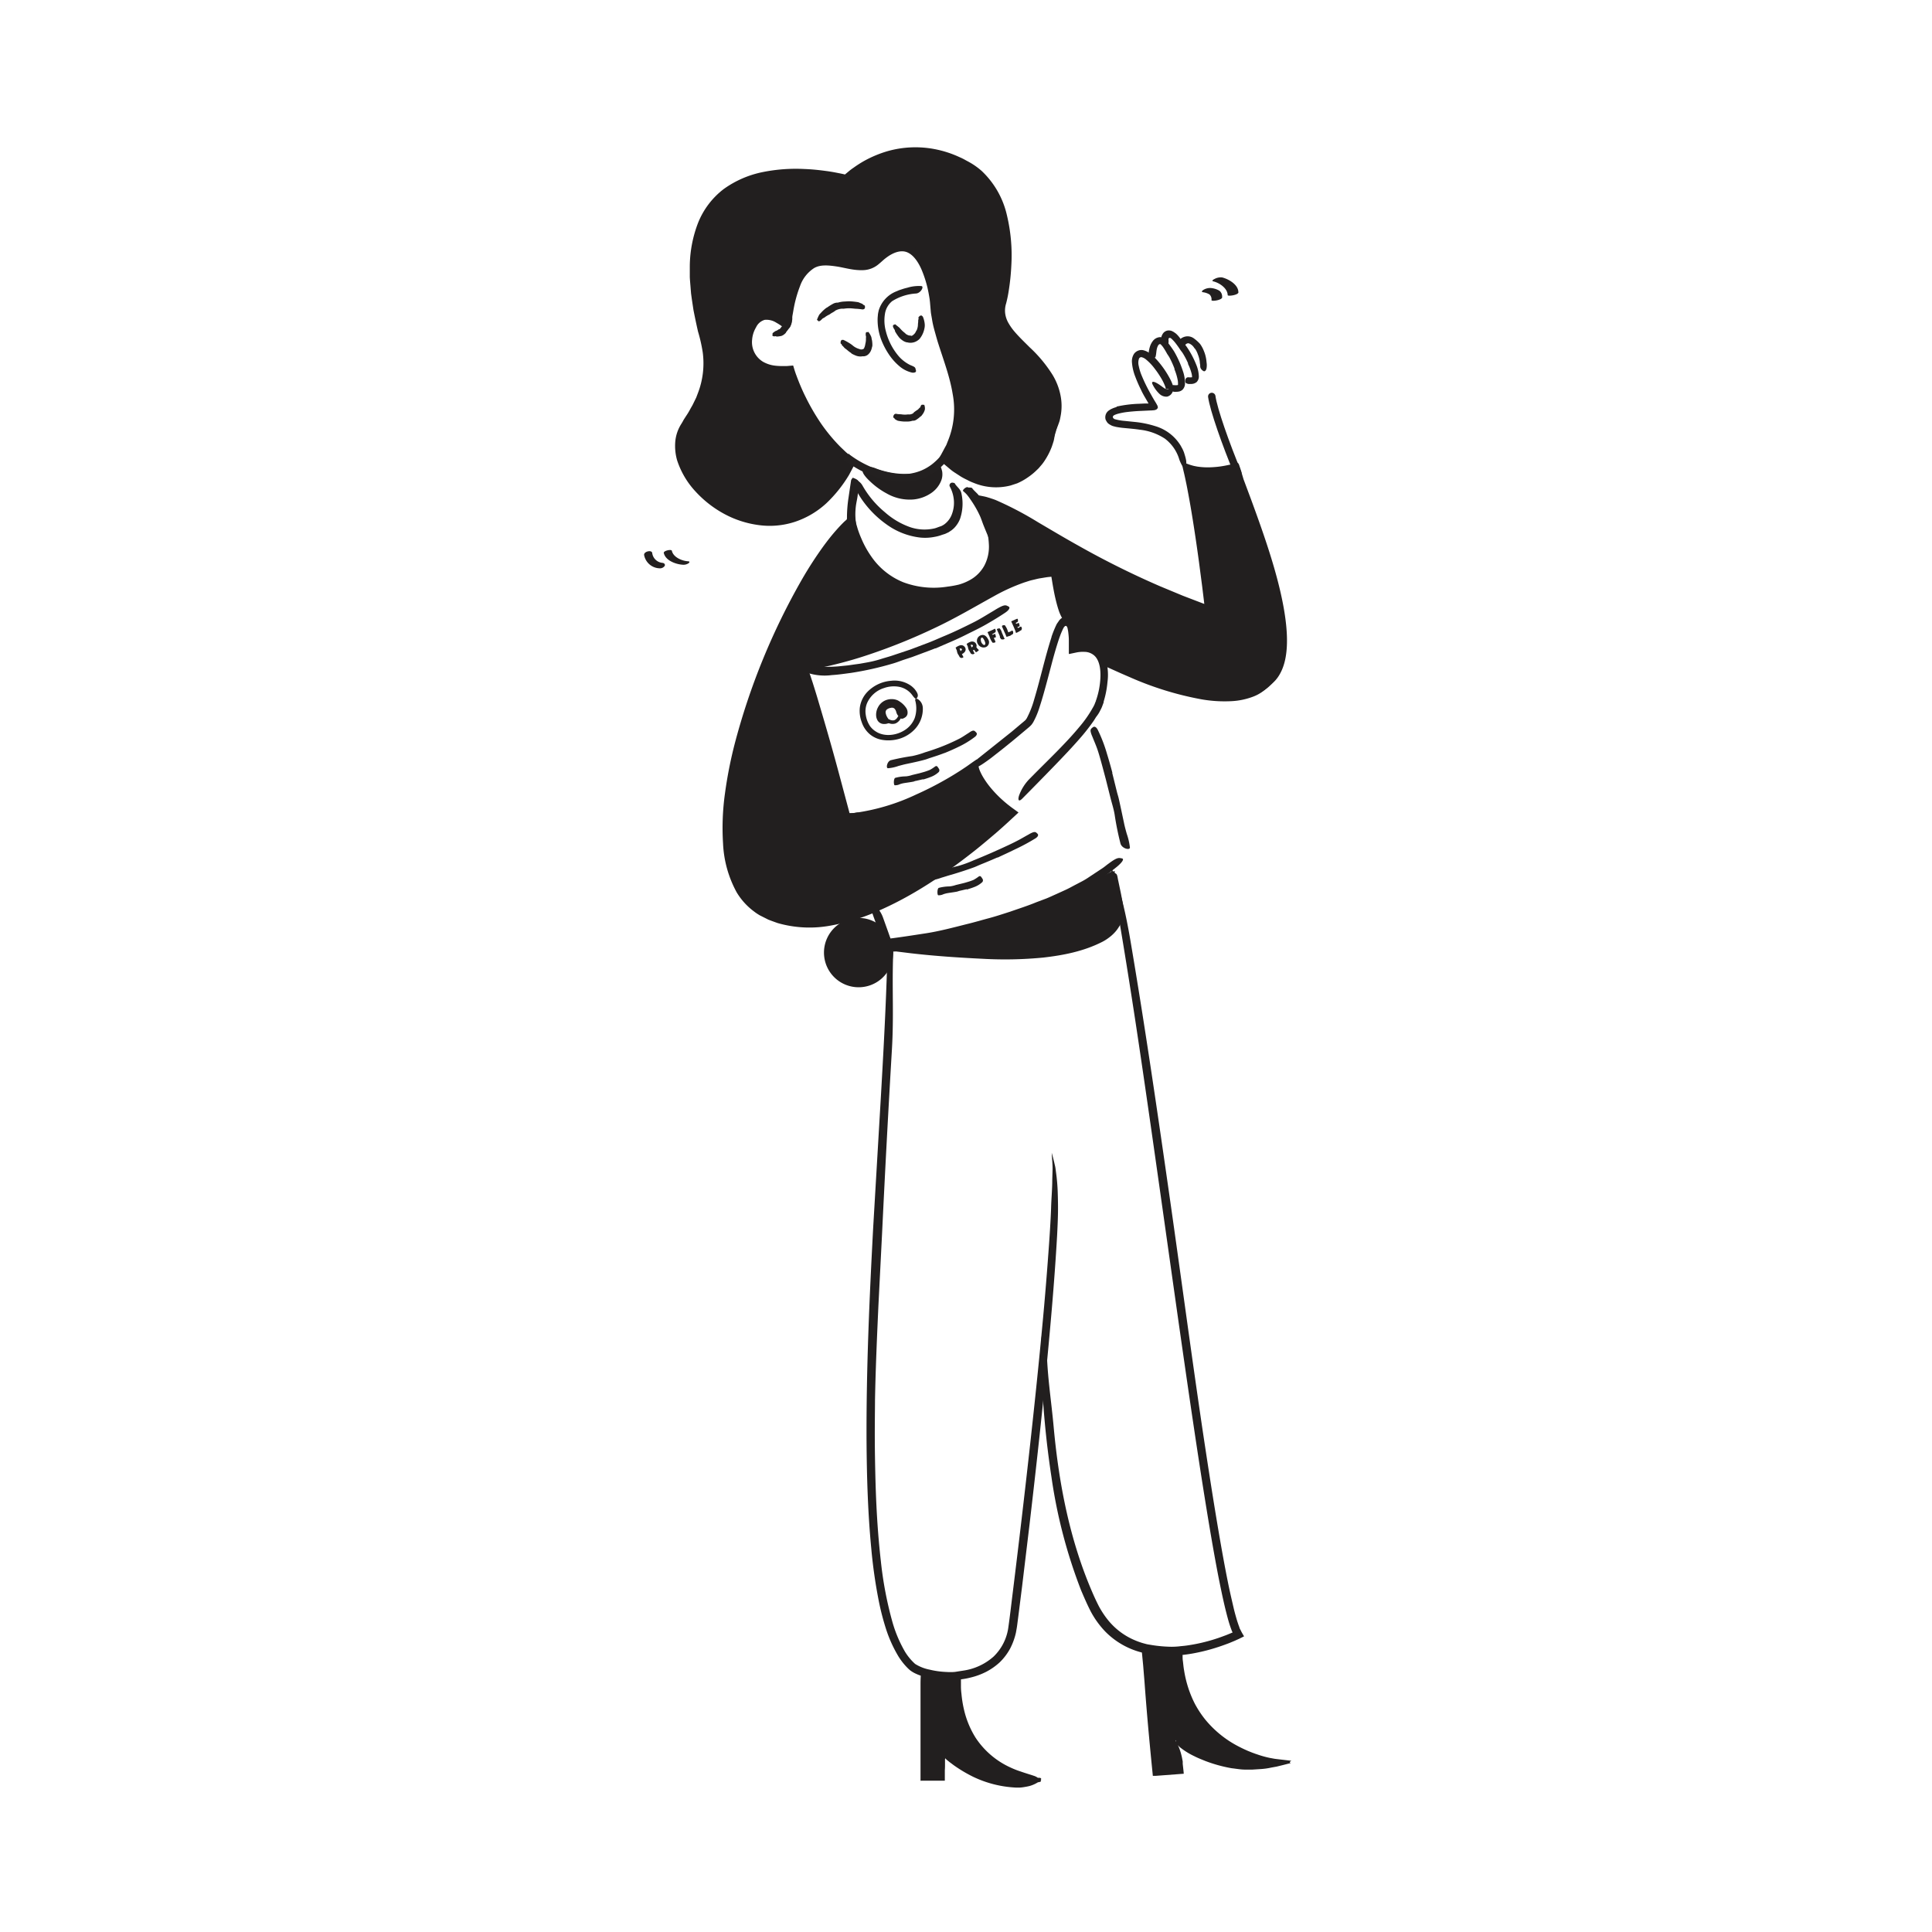 <svg xmlns="http://www.w3.org/2000/svg" id="Layer_1" width="520" height="520" data-name="Layer 1"><defs><style>.cls-1{fill:#221f1f}.cls-2{fill:#232020}</style></defs><g id="_32.Resume" data-name="32.Resume"><path d="M280.34 479.18c-15.86 3.35-27.14-8.72-27.14-8.72v7.82h-4.42s-.22-27.25 0-28.14a24.3 24.3 0 0 0 9.27.72c-.67 26.45 22.29 28.32 22.29 28.32z" class="cls-1"/><path d="m251.39 452.07-.72-.13-.49-.1-.15-.06a.56.56 0 0 0 0 .21v1.92l-.06 3.86-.07 7.72V477c0 .12-.06.32.13.27h2.31v-8.26c0-.26 0-.56.06-.62l1.51 1.55c.51.5 1 .92 1.47 1.38.23.22.5.44.71.61l.47.37c.3.26.63.48.94.72a30.67 30.67 0 0 0 9 4.56 30.22 30.22 0 0 0 12.72.93c1.33-.13 1.3.43.23 1.14a8.8 8.8 0 0 1-2.36 1.06c-.51.12-1.07.23-1.68.32a9.13 9.13 0 0 1-.93.1h-1a29.84 29.84 0 0 1-11.46-2.86 37.49 37.49 0 0 1-5.09-3c-.41-.28-.79-.59-1.19-.88-.2-.14-.39-.3-.58-.46l-.29-.23-.14-.12-.3-.35s0 .14-.08.24v1.22c0 .58 0 1.17-.05 1.76v2.83H248c-.09 0-.29.07-.24-.1v-25.66c0-.82 0-1.35.08-2.68a8.85 8.85 0 0 1 .19-1.71c.58.17 1.18.35 1.75.49l.82.19.55.1c.73.13 1.47.23 2.21.29a25 25 0 0 0 5.28-.13v3.75c0 .73.05 1.41.14 2.1a30.49 30.49 0 0 0 .66 4.14 24.64 24.64 0 0 0 3.15 7.66 22.27 22.27 0 0 0 9.53 8.07c.84.39 1.68.72 2.56 1 1.63.57 2.73.87 3.49 1.14a3.82 3.82 0 0 1 1.52.85 4.76 4.76 0 0 1 .45.45c.33.46-1.26.76-3.92.16a25.45 25.45 0 0 1-11.07-5.58 24.26 24.26 0 0 1-7.05-10.76 34.4 34.4 0 0 1-1.59-9.18v-1.5h-1.85a25.87 25.87 0 0 1-3.39-.3zm-78.02-302.66a4.37 4.37 0 0 0 4.11 3.55 1.54 1.54 0 0 0 1.42-.64c.22-.47-.19-.8-.64-.83a3.05 3.05 0 0 1-2.72-2.67c-.16-.91-2.34-.37-2.17.59zm5.29-.59c.44 2.07 3.28 3.08 5.15 3.18a2.43 2.43 0 0 0 1.53-.41c.29-.25.34-.49-.13-.52-1.62-.08-4-1.07-4.38-2.83-.11-.5-2.29 0-2.17.58zm154.65-70.15c0-2.06-2.61-3.56-4.37-4a3.49 3.49 0 0 0-2 .39c-.24.11-1 .52-.37.67 1.62.39 3.83 1.85 3.86 3.7 0 .38 2.91 0 2.9-.78zM328.93 80a2 2 0 0 0-.71-1.74 5.5 5.5 0 0 0-2.12-.72 3.43 3.43 0 0 0-2 .37c-.23.11-1 .6-.35.74a4.63 4.63 0 0 1 1.77.59 1.75 1.75 0 0 1 .55 1.54c0 .43 2.88 0 2.89-.78zm-44.82 36.43c-3.19 10.95-15.61 19.9-29.68 6.81 9.8-15.56-2.16-28.32-2.71-41.8-.08-2-3.3-23.65-15.93-11.5-6.6 6.36-20.71-11.69-23.91 17.34-.09.82-6.72-6.64-10 1.71-1.62 4.13.09 11.73 10.85 10.33 0 0 4.5 15.76 16.52 24.89-17.28 35.1-55.66 5-44.87-10.26 8.93-12.63 5.1-21.44 4.13-25.43-13.26-54.79 39.06-40.89 39.06-40.89 9.31-8.15 21.9-10 33.3-3.27 15.39 9.13 9.69 35.25 9.13 37-3.62 11.17 19.94 15.07 14.11 35.07z" class="cls-1"/><path d="M190.22 89.69a27.35 27.35 0 0 1 1.19 9.74 26.56 26.56 0 0 1-2.61 9.49l-.52 1.1-.6 1.07c-.39.71-.8 1.41-1.26 2.08l-.68 1-.33.5-.26.45c-.17.3-.36.59-.52.89l-.38 1a9.32 9.32 0 0 0-.42 4.11 14.21 14.21 0 0 0 .39 2.11 16.68 16.68 0 0 0 .76 2 25.13 25.13 0 0 0 12.76 12.07 23.43 23.43 0 0 0 8.68 2.06 19.47 19.47 0 0 0 8.68-1.64 25.14 25.14 0 0 0 9.87-8.46c.6-.94 1.24-1.85 1.8-2.81l.8-1.47.2-.37c0-.05.12-.13 0-.16l-.77-.63-.68-.57-.64-.61-1.27-1.22c-.41-.42-.8-.86-1.2-1.3a51.06 51.06 0 0 1-6.81-9.66c-1-1.72-1.81-3.49-2.61-5.29-.38-.91-.76-1.82-1.1-2.74l-.51-1.39-.14-.43-.06-.2-1.24.08a17.19 17.19 0 0 1-2.15-.1 10.79 10.79 0 0 1-4.22-1.3 7.73 7.73 0 0 1-3.13-3.3 8.8 8.8 0 0 1-.85-4.41 9.85 9.85 0 0 1 1.28-4.24 7.91 7.91 0 0 1 1.42-1.83 4.87 4.87 0 0 1 2.19-1.15 6.62 6.62 0 0 1 4.51.91 9.4 9.4 0 0 1 1 .62l.16.11s.15.09.14 0v-.37l.1-.74.2-1.2c.14-.87.31-1.73.51-2.59a27.41 27.41 0 0 1 1.59-5.08 12.55 12.55 0 0 1 3.1-4.56 8.07 8.07 0 0 1 5.28-2c3.73-.08 7.06 1.45 10.22 1.32a5.08 5.08 0 0 0 2.14-.58 5.33 5.33 0 0 0 .88-.64l1-.89a13.17 13.17 0 0 1 4.89-2.73 6.54 6.54 0 0 1 3-.11 6.05 6.05 0 0 1 2.68 1.37 12.89 12.89 0 0 1 3.32 4.63 30.89 30.89 0 0 1 1.75 5.23 32.14 32.14 0 0 1 .86 5.43c.57 7 3.86 13.52 5.52 20.54.31 1.12.47 2.28.68 3.43.11.58.12 1.17.19 1.75a14.85 14.85 0 0 1 .11 1.76 22 22 0 0 1-.17 3.54c-.08.58-.13 1.18-.24 1.76l-.44 1.72a23.36 23.36 0 0 1-1.18 3.35 10.64 10.64 0 0 1-.78 1.59l-.63 1.14-.08.15.12.12.3.24 1.28 1.07c.86.7 1.83 1.25 2.73 1.88a18.67 18.67 0 0 0 6.09 2.28l.8.15a7 7 0 0 0 .8 0h1.61l1.59-.2a14.33 14.33 0 0 0 1.56-.41A15.11 15.11 0 0 0 278 125a20.57 20.57 0 0 0 4-5.19c.3-.62.56-1.14.79-1.59s.35-.83.49-1.12c.27-.57.45-.81.54-.75s.09.45 0 1.12a10.85 10.85 0 0 1-.22 1.2c-.14.46-.31 1-.51 1.57a18.92 18.92 0 0 1-2.09 4 10 10 0 0 1-.83 1.07c-.31.35-.59.74-1 1.09a16.77 16.77 0 0 1-2.4 2 16.13 16.13 0 0 1-3 1.69l-1.77.58a15.79 15.79 0 0 1-10-.73 13.06 13.06 0 0 1-1.7-.78 18.45 18.45 0 0 1-1.65-.87l-1.54-1a12.27 12.27 0 0 1-1.48-1.09l-1.56-1.31-1.33-1.12s-.13-.09-.14-.14l.1-.19.21-.38.43-.77 1-1.87c.13-.24.28-.47.39-.72l.3-.77a22.34 22.34 0 0 0 1.38-12.9c-.71-4.42-2.33-8.75-3.77-13.24-.37-1.11-.68-2.27-1-3.41s-.62-2.32-.8-3.53c-.1-.6-.22-1.19-.3-1.8l-.16-1.84-.07-.84-.09-.79c-.08-.55-.18-1.11-.28-1.66a30.42 30.42 0 0 0-1.94-6.44c-.88-2-2.14-3.83-3.75-4.54s-3.52-.1-5.28 1.11c-.43.3-.86.63-1.28 1l-.62.55-.31.27-.41.34a6.7 6.7 0 0 1-4 1.5c-2.72.11-5-.67-7.24-1s-4.36-.51-6 .45a9.44 9.44 0 0 0-3.78 4.84 33.46 33.46 0 0 0-1.79 6.55c-.08.47-.16.94-.25 1.41-.09.73-.19 1.46-.29 2.21l-.56 1a.27.27 0 0 1-.23.18h-.25a1.56 1.56 0 0 1-.57-.09 5.49 5.49 0 0 1-1.39-.76c-.25-.17-.45-.29-.66-.42l-.4-.23a4.89 4.89 0 0 0-3.12-.76 3.66 3.66 0 0 0-2.32 2 7.63 7.63 0 0 0-1.07 3.36 6.15 6.15 0 0 0 2.94 5.92 8.51 8.51 0 0 0 3.45 1.07 14.78 14.78 0 0 0 1.89.08 3.87 3.87 0 0 0 .48 0h.6l1.69-.14c.18.57.34 1.15.53 1.71s.23.67.36 1c.23.65.49 1.29.74 1.93.53 1.28 1.08 2.55 1.7 3.78a58.68 58.68 0 0 0 4.16 7.17 46.47 46.47 0 0 0 5.26 6.34l1.49 1.42 1.8 1.5.68.56c.11.1.24.19.33.29l-.21.38-.8 1.47-1 1.89a35.88 35.88 0 0 1-6.08 7.61 23.35 23.35 0 0 1-8.43 5 21.75 21.75 0 0 1-9.77.9 26.85 26.85 0 0 1-9.29-3 29.53 29.53 0 0 1-7.71-6 22.58 22.58 0 0 1-5-8.46 14.05 14.05 0 0 1-.49-5 10.59 10.59 0 0 1 1.64-4.8l.33-.55.28-.52.64-1a19 19 0 0 0 1.2-2l.57-1 .49-1 .49-1 .41-1.08a22.33 22.33 0 0 0 1.34-11.09 41.64 41.64 0 0 0-1.27-5.6c-.44-1.93-.84-3.84-1.22-5.77l-.44-2.92L186 79l-.12-1.47c-.07-1-.18-2-.22-3v-3A33.1 33.1 0 0 1 187.88 60a21.45 21.45 0 0 1 6.91-9.12 27.16 27.16 0 0 1 10.47-4.56 45.24 45.24 0 0 1 11.3-.83c1.89.07 3.76.26 5.62.51.94.12 1.86.27 2.79.45l1.38.27.69.15.38.09 1-.83a14.33 14.33 0 0 1 1.33-1 31.44 31.44 0 0 1 2.79-1.79 31 31 0 0 1 6.09-2.58 27.52 27.52 0 0 1 13.06-.6 28.64 28.64 0 0 1 6.6 2.15 14 14 0 0 1 1.55.77c.51.28 1 .53 1.52.84a19.17 19.17 0 0 1 2.85 2.08A23.55 23.55 0 0 1 271 57.87a46.52 46.52 0 0 1 1.2 13.59 61.74 61.74 0 0 1-.7 6.79 32.48 32.48 0 0 1-.7 3.42 6.33 6.33 0 0 0-.22 2.92 7.13 7.13 0 0 0 .91 2.46 14.76 14.76 0 0 0 1.61 2.25c1.23 1.44 2.64 2.78 4.06 4.2a36.45 36.45 0 0 1 6.11 7.35 17 17 0 0 1 2.29 6.24 14.55 14.55 0 0 1 0 4.36c-.1.57-.19 1.08-.3 1.55s-.27.86-.41 1.25a14.24 14.24 0 0 1-.87 2c-.19.31-.26.17-.23-.36s.2-1.47.31-2.77a19.91 19.91 0 0 0-.14-4.91 17.28 17.28 0 0 0-2.41-6.31c-2-3.28-5-6-7.89-8.84a24.17 24.17 0 0 1-4.06-5 9 9 0 0 1-1.17-3.31 8.43 8.43 0 0 1 .28-3.57 43.15 43.15 0 0 0 1-5.88 58.52 58.52 0 0 0 .38-6.07 41 41 0 0 0-1.5-12 20.52 20.52 0 0 0-6.08-9.93l-1.15-.9-1.23-.79c-.88-.47-1.75-1-2.67-1.4a28.76 28.76 0 0 0-5.69-1.95 27.28 27.28 0 0 0-6-.57 26.61 26.61 0 0 0-6 .85 28.13 28.13 0 0 0-10.65 5.59l-1.33 1.08-.95-.21-.67-.16-1.13-.27c-.74-.15-1.49-.27-2.25-.39-1.5-.22-3-.41-4.54-.51a47.46 47.46 0 0 0-9.08.14A30.85 30.85 0 0 0 200.5 50a20.13 20.13 0 0 0-7.1 5 20.61 20.61 0 0 0-4.22 7.61 32.32 32.32 0 0 0-1.37 8.85 69.5 69.5 0 0 0 2.46 18.14zM283 171.44c.29-.85.61-1.71 1-2.57a6.53 6.53 0 0 1 .31-.66c0-.09.17-.34.27-.49s.23-.32.34-.49a2.94 2.94 0 0 1 1.66-1.27 2 2 0 0 1 1.14.1 2.24 2.24 0 0 1 .88.71 3.78 3.78 0 0 1 .59 1.13c.07.21.14.43.19.64l.07.32v.2a22 22 0 0 1 .3 3.17v1c0 .08-.08.3.07.22h.15l.38-.05a11.84 11.84 0 0 1 1.69 0 6.36 6.36 0 0 1 3.54 1.24 6.25 6.25 0 0 1 2.1 3.1 14.49 14.49 0 0 1 .4 5.82A25.63 25.63 0 0 1 297 189l.05-.28v.33l-.07.18-.13.36-.27.71c-.19.47-.44.89-.66 1.34A10.14 10.14 0 0 1 295 193c-.26.41-.5.84-.79 1.23a52.68 52.68 0 0 1-3.57 4.53c-2.18 2.5-4.47 4.9-6.74 7.25-2.91 3-5.84 6-8.77 8.95-.91.91-1.22.43-.88-.75a12.38 12.38 0 0 1 3.07-4.79c3-3.07 6.07-6 9-9.09 1.47-1.53 2.88-3.09 4.22-4.71a31.5 31.5 0 0 0 3.55-5.07 7.88 7.88 0 0 0 .52-1l.21-.54.11-.28.05-.13v-.13c-.08.52 0 .15 0 .26v-.18l.05-.13a21.39 21.39 0 0 0 1.15-6.17c.08-2.07-.23-4.26-1.41-5.57a4 4 0 0 0-2.88-1.23 6.46 6.46 0 0 0-.88 0 9.16 9.16 0 0 0-1.13.13l-1.61.34-.4.09h-.19v-3.7c0-.65-.06-1.29-.13-1.91a9.27 9.27 0 0 0-.14-.92l-.06-.31-.05-.2a1.07 1.07 0 0 0-.2-.38.3.3 0 0 0-.38-.1 1.16 1.16 0 0 0-.45.48l-.07.13-.13.25-.26.58c-.17.39-.34.79-.48 1.2-.31.81-.57 1.65-.84 2.5-.52 1.69-1 3.4-1.45 5.12-.69 2.61-1.37 5.23-2.11 7.84-.37 1.31-.76 2.61-1.19 3.91a21.52 21.52 0 0 1-1.62 3.84 6.12 6.12 0 0 1-.49.72 6.19 6.19 0 0 1-.64.63l-1.19 1-2.39 2a227.36 227.36 0 0 1-4.82 3.89c-.72.55-1.41 1.12-2.15 1.67-2.73 2-3.71 2.52-4.63 2.48a3 3 0 0 1-.62 0c-.52-.18.41-1.26 2.35-2.81l8.78-7 2.28-1.92 1.1-.92.26-.23.11-.12c.08-.1.18-.25.28-.4a25.13 25.13 0 0 0 2-5.08c1.65-5.46 2.86-11.15 4.68-16.81z" class="cls-1"/><path d="M211.76 84.35c-.1-.13.09-.23.46-.33a1.27 1.27 0 0 1 .52 0 1.12 1.12 0 0 1 .25.23 6.66 6.66 0 0 1 .22 1.12 2.45 2.45 0 0 1 0 .81 8 8 0 0 1-.45 1.65 1.94 1.94 0 0 1-.21.34c-.3.36-.56.72-.85 1.09a.46.46 0 0 0-.13.2c0 .08-.25.34-.54.56a2.6 2.6 0 0 1-.7.39 6.33 6.33 0 0 1-1.18.17h-.17a.37.37 0 0 0-.35-.07 1.76 1.76 0 0 1-.46 0 .79.79 0 0 1-.24-.15c-.07-.06-.05-.28 0-.31s0-.17 0-.26v-.1a8.44 8.44 0 0 1 .74-.56 2.84 2.84 0 0 0 .49-.21 2.6 2.6 0 0 0 .47-.31.28.28 0 0 1 .16 0c.06 0 .49-.55.5-.57s.14-.25.34-.29l.06-.07c.12-.23.27-.46.4-.71a2.59 2.59 0 0 0 .14-.42v-.16a3.6 3.6 0 0 0 .17-1.09c0-.08.2-.48.17-.59s.23-.31.19-.36zm17.8 44.52a3.72 3.72 0 0 1 2.65 1.94 25.85 25.85 0 0 0 6 7.09 20.53 20.53 0 0 0 6.8 4 12.06 12.06 0 0 0 6.54.31c.53-.13 1-.36 1.55-.53a2.74 2.74 0 0 0 .69-.32 3.36 3.36 0 0 0 .6-.41 5.9 5.9 0 0 0 1.76-2.41 8.76 8.76 0 0 0 .6-3.71 9.36 9.36 0 0 0-.92-3.51 4.43 4.43 0 0 1-.26-.54.75.75 0 0 1 1-.83c.14 0 .34.05.4.14.5.93 1.59 1.52 1.81 2.76a12.72 12.72 0 0 1-.39 6.82 7.41 7.41 0 0 1-1.58 2.45 8.42 8.42 0 0 1-.72.62l-.8.53-.86.4c-.28.11-.56.18-.84.27a10.82 10.82 0 0 1-2.11.57 13.05 13.05 0 0 1-3.76.18 19.17 19.17 0 0 1-9.09-3.53 27.24 27.24 0 0 1-6.51-6.51 22.47 22.47 0 0 1-2.19-3.85 11.14 11.14 0 0 1-.37-1.93zm38.38 16.36c-1.43 0-1.76-.28-1.89-.6-.45-1.1-.88-2.12-1.29-3.14s-.64-1.83-1.05-2.72a27.72 27.72 0 0 0-2.5-4.32 14.5 14.5 0 0 0-.87-1.19c-.29-.37-.65-.68-1-1-.06-.05-.15-.08-.16-.18 0-.25.43-.71.88-.9.1 0 .26-.13.28-.1.27.28 1.08 0 1.33.33.45.63 1.08 1.11 1.59 1.7a4.28 4.28 0 0 1 .51.77c.19.35.29.75.47 1.1a50.76 50.76 0 0 1 2.38 4.91 29.89 29.89 0 0 1 1.5 4.59 2.72 2.72 0 0 1-.18.75z" class="cls-1"/><path d="M229.53 128.58c1.34.46 1.57.86 1.57 1.22a30 30 0 0 1-.26 3.58c-.13 1-.39 2-.5 3a17.8 17.8 0 0 0 .12 4.95 11.69 11.69 0 0 0 .29 1.43 11.14 11.14 0 0 0 .5 1.32c0 .07.1.13.07.22-.09.24-.66.49-1.15.5h-.3c-.14-.36-1-.42-1.11-.85-.16-.76-.55-1.49-.76-2.27a4.44 4.44 0 0 1-.13-1c0-.41.06-.83.09-1.24a36.19 36.19 0 0 1 .43-5.55c.34-2.33.67-4.54.69-4.67a2.79 2.79 0 0 1 .45-.64zm2.82-2.58c4.53 2.29 13.6 5.08 19.77-.64 4.06 5.8-9.52 15.46-19.77.64z" class="cls-1"/><path d="M248.28 131.9a6.82 6.82 0 0 0 2.62-1.9 4.75 4.75 0 0 0 .77-1.34 3.47 3.47 0 0 0 .16-.71 2.19 2.19 0 0 0 0-.36v-.2c0-.05-.14-.53-.33-.27l-.12.07-.49.29a7.57 7.57 0 0 1-1.15.63c-.41.18-.8.38-1.21.52l-1.25.38a16.68 16.68 0 0 1-5.11.41 27.19 27.19 0 0 1-4.43-.65 16.87 16.87 0 0 1-5.33-2c-.51-.31-.21-.7.43-.91a4.08 4.08 0 0 1 2.55.08 22.56 22.56 0 0 0 10.49 1.53 8.56 8.56 0 0 0 1.56-.35 9.25 9.25 0 0 0 1.5-.61 15.09 15.09 0 0 0 1.39-.84l1.15-.81.55-.39.27-.19s.1-.11.13 0l.08.15c.26.43.5.86.71 1.3a3 3 0 0 1 .24.7 2.78 2.78 0 0 1 .16.76 4.63 4.63 0 0 1-.34 2.28 7.24 7.24 0 0 1-2.68 3.26 10.18 10.18 0 0 1-4.72 1.7 12.46 12.46 0 0 1-7.22-1.61 20.31 20.31 0 0 1-4.56-3.33 12.32 12.32 0 0 1-.88-.89c-1-1.16-1.16-1.68-1-2.22a1.94 1.94 0 0 1 .15-.36c.23-.33.85 0 1.57.75 2.19 2.25 4.69 4.39 7.65 5.35a9.23 9.23 0 0 0 6.61-.23zm26.88 114.6-2.92 1-2.94.89c-2 .61-3.94 1.14-5.92 1.67-1.43.41-2.87.8-4.32 1.15-5.12 1.21-10.29 2.19-15.48 3l-3.47.54-1.26.19c-.21 0-.44.07-.65.07l-.22-.61c-.25-.66-.5-1.33-.74-2-1-2.78-2.19-5.54-3-8.4-.48-1.79 2.26-.23 3.42 2.95l1.52 4.24.37 1.07.09.27v.05h.14l.56-.07c3-.4 5.95-.86 8.94-1.32 3.59-.56 7.25-1.53 10.84-2.44 2-.47 3.94-1.06 5.91-1.58s3.91-1.17 5.85-1.79c2.36-.83 4.77-1.59 7.08-2.55l2.66-1c.88-.35 1.74-.77 2.61-1.15l2.59-1.18c.86-.39 1.68-.86 2.52-1.3l1.91-1a18.42 18.42 0 0 0 1.86-1.13l3.6-2.38c.54-.35 1-.77 1.52-1.14 1.9-1.41 2.59-1.73 3.36-1.58a3.24 3.24 0 0 1 .51.11c.46.21-.11 1.07-1.49 2.22a62.82 62.82 0 0 1-14 8.64c-1.89.86-3.76 1.77-5.71 2.5s-3.86 1.54-5.82 2.2zm-23.39-72.02c-1.38.56-2.8 1.06-4.19 1.59l-2.1.78-2.13.7c-1 .33-2 .75-3.1 1.06a84.71 84.71 0 0 1-11.25 2.51c-1.7.22-3.4.48-5.12.58a14.77 14.77 0 0 1-6.69-.65c-.34-.15-.48-.4-.36-.58a2 2 0 0 1 .72-.52 5.63 5.63 0 0 1 2.81-.56 34 34 0 0 0 6.28-.14l1.59-.16 1.61-.23 1.61-.22 1.61-.29a30.29 30.29 0 0 0 3.88-.92c1.28-.41 2.6-.75 3.86-1.2l4.22-1.41 4.16-1.57c1.72-.62 3.38-1.4 5.07-2.1 2.56-1.06 5.06-2.28 7.52-3.51 1.93-.94 3.69-2.09 5.52-3.16.4-.24.78-.49 1.19-.72 1.52-.85 2.08-1 2.68-.66a2.27 2.27 0 0 1 .41.22c.36.31-.09 1-1.16 1.68-1.59 1.06-3.27 2.08-5 3.07s-3.55 1.85-5.36 2.75c-2.67 1.37-5.49 2.48-8.24 3.71zM299.35 208l1.26 5.09c.15.62.36 1.22.5 1.84.5 2.19.95 4.39 1.42 6.58.2 1 .47 1.94.73 2.89a16.94 16.94 0 0 1 .86 3.71c0 .81-2.2.29-2.55-1.11a76.68 76.68 0 0 1-1.54-7.59c-.23-1.54-.74-3.08-1.13-4.62l-1.28-5.09-.83-3.12c-.43-1.57-.85-3.16-1.36-4.7-.4-1.19-.91-2.33-1.37-3.49-.1-.25-.22-.5-.31-.76-.34-1-.3-1.32.17-1.7a2.39 2.39 0 0 1 .33-.25c.39-.23.86.06 1.21.74a39.65 39.65 0 0 1 2.49 6.49c.52 1.68 1 3.38 1.45 5.08zm-66.03-18.62a5.77 5.77 0 0 0-.29 3.06 7.28 7.28 0 0 0 1.14 3 5.67 5.67 0 0 0 1.68 1.52c2.32 1.43 5.67 1 8-.68a6.75 6.75 0 0 0 2.34-3 8.12 8.12 0 0 0 .14-4.76c-.09-.5.31-.6.83-.27a2.94 2.94 0 0 1 1.22 2.35 8 8 0 0 1-2.14 5.65 9.43 9.43 0 0 1-5.17 2.83 10.06 10.06 0 0 1-3.59.06 7 7 0 0 1-3.35-1.5 7.35 7.35 0 0 1-2.21-3.3 8.58 8.58 0 0 1-.5-3.87 7.51 7.51 0 0 1 2.09-4.3 10 10 0 0 1 6.36-2.94 7.68 7.68 0 0 1 5.34 1.35 6.89 6.89 0 0 1 .94.86c1 1.23 1 1.83.74 2.26a1.62 1.62 0 0 1-.19.29c-.29.24-.68-.22-1.24-1a5.76 5.76 0 0 0-3.35-2.11 7.88 7.88 0 0 0-4.18.31 7.36 7.36 0 0 0-4.58 4.11z" class="cls-1"/><path d="M242.13 193.1s.17-4.12-2.79-3.21c-3.27 1-.32 4.27-.32 4.27-2.86.93-3.18-1.92-2.43-3.5a3.75 3.75 0 0 1 5.07-1.82c2.05 1.16 3.49 3.82.47 4.26z" class="cls-1"/><path d="M237.7 190.16a3.7 3.7 0 0 0-.52.75 3.39 3.39 0 0 0-.28.85 2.21 2.21 0 0 0 .23 1.64.88.88 0 0 0 .67.36.85.85 0 0 0 .16 0h.1l-.08-.13-.12-.24a4.43 4.43 0 0 1-.44-1.17 2.38 2.38 0 0 1 .11-1.36 2.13 2.13 0 0 1 .95-1 4.37 4.37 0 0 1 1.32-.44 2.34 2.34 0 0 1 1.45.28 2.74 2.74 0 0 1 1.06 1.5 4.22 4.22 0 0 1 .2 1.68c0 .37-.31.29-.58 0a2.8 2.8 0 0 1-.69-1.2 2 2 0 0 0-.54-1 1.07 1.07 0 0 0-.93-.16 2.18 2.18 0 0 0-1.09.46 1 1 0 0 0-.28 1 3.21 3.21 0 0 0 .32.91l.07.12a2.12 2.12 0 0 0 .12.2c.09.14.2.27.29.41s.46.55.69.82c-.08 0-.09.08-.2.1l-.33.09c-.21 0-.43.11-.65.15a2.34 2.34 0 0 1-.66.08 2.15 2.15 0 0 1-.68-.07 2 2 0 0 1-1.14-.83 2.89 2.89 0 0 1-.41-1.24 4.19 4.19 0 0 1 .5-2.36 4 4 0 0 1 2.16-1.93 4.43 4.43 0 0 1 2.19-.21 3.91 3.91 0 0 1 1.07.34 8.34 8.34 0 0 1 .9.61 6 6 0 0 1 1.15 1.21 2.28 2.28 0 0 1 .46 1.79 1.54 1.54 0 0 1-.48.81c-.9.68-1.26.47-1.49.28a.8.8 0 0 1-.15-.17c-.12-.22.23-.41.66-.66 1.27-.53-.51-2.54-1.81-3a3.11 3.11 0 0 0-3.25.83z" class="cls-1"/><path d="M241.74 192.72a2 2 0 0 1-1 1.11 1.7 1.7 0 0 1-1.44-.25 2.08 2.08 0 0 0-.31.39c-.16.21-.26.41-.23.43l.16.09a2.57 2.57 0 0 0 2.16.21 3 3 0 0 0 1.46-1.55s-.17-.14-.42-.25a1.5 1.5 0 0 0-.38-.18z" class="cls-2"/><path d="M254.21 202.67c-1.25.49-2.53.9-3.8 1.31-.47.14-.92.34-1.39.47-1.66.46-3.34.81-5 1.16-.74.15-1.47.36-2.2.55a10.45 10.45 0 0 1-2.82.61c-.61 0-.24-1.92.82-2.17 1.88-.46 3.77-.83 5.72-1.11a23.65 23.65 0 0 0 3.43-1c1.25-.37 2.49-.8 3.72-1.25a53.57 53.57 0 0 0 5.59-2.46c.84-.44 1.61-1 2.41-1.49.17-.11.34-.24.52-.35.67-.38.95-.39 1.33 0a3 3 0 0 1 .25.25c.25.31.11.73-.34 1.1a24.32 24.32 0 0 1-4.52 2.75c-1.2.59-2.44 1.13-3.69 1.64zm-5.76 7.06-1.94.45c-.24 0-.45.16-.69.2-.84.16-1.69.27-2.53.4a7.78 7.78 0 0 0-1.08.28 2.85 2.85 0 0 1-1.4.29c-.32-.06-.33-1.9.19-2a11 11 0 0 1 2.83-.39 7.9 7.9 0 0 0 1.72-.38l1.88-.45 1.15-.32a16.46 16.46 0 0 0 1.71-.6 9.78 9.78 0 0 0 1.18-.75c.09-.06.16-.13.25-.18.34-.18.5-.12.77.31a2.31 2.31 0 0 1 .19.28.75.75 0 0 1 0 .91 6.49 6.49 0 0 1-2.28 1.38c-.62.25-1.26.44-1.9.64zm11.73 29.6-1.94.45c-.24.06-.46.16-.7.21-.83.16-1.68.26-2.52.4a7.78 7.78 0 0 0-1.08.28 2.86 2.86 0 0 1-1.41.29c-.31-.06-.32-1.9.19-2a11.58 11.58 0 0 1 2.84-.38 7.82 7.82 0 0 0 1.71-.38l1.89-.46c.38-.09.77-.2 1.15-.32a15 15 0 0 0 1.71-.59 11.19 11.19 0 0 0 1.18-.75 2.27 2.27 0 0 1 .25-.18c.33-.18.49-.12.77.3l.19.29a.76.76 0 0 1 0 .91 6.49 6.49 0 0 1-2.28 1.38c-.62.25-1.27.43-1.9.64zm8.28-8.55c-1.51.66-3 1.29-4.57 1.92-.55.23-1.1.49-1.66.71-2 .73-4 1.38-6.09 2-.91.24-1.81.55-2.71.81a13.82 13.82 0 0 1-3.53.81c-.75 0-.17-1.94 1.12-2.23l7-1.76a31.15 31.15 0 0 0 4.16-1.54c1.52-.6 3-1.24 4.54-1.9l2.77-1.24c1.4-.65 2.81-1.28 4.18-2 1.06-.53 2.06-1.15 3.1-1.71.23-.13.45-.27.68-.38.88-.42 1.22-.43 1.6-.05a2.13 2.13 0 0 1 .26.26c.24.32 0 .77-.59 1.15a55.31 55.31 0 0 1-5.72 3.07c-1.48.73-3 1.42-4.49 2.12zm47.66-131.55a25 25 0 0 0-1.35-3c-.2-.36-.44-.69-.64-1a19.92 19.92 0 0 0-1.13-1.86c-.1-.14-.21-.26-.31-.38l-.2-.22a.35.35 0 0 0-.45-.11.84.84 0 0 0-.35.37 3.16 3.16 0 0 0-.3.78c-.19.72-.16 1.52-.39 2.29-.07.23-.55.22-1 0a1.37 1.37 0 0 1-.82-1.27 7.64 7.64 0 0 1 .3-1.45 4.87 4.87 0 0 1 .75-1.52 2.62 2.62 0 0 1 2-1.12 2.05 2.05 0 0 1 .55.1 3.53 3.53 0 0 1 .5.28 4.14 4.14 0 0 1 .73.71 31.13 31.13 0 0 1 2 2.75 28.37 28.37 0 0 1 1.6 3.22c.28.68.54 1.38.77 2.08a9.86 9.86 0 0 1 .56 3.44 2.36 2.36 0 0 1-.64 1.55 2.06 2.06 0 0 1-.81.47 3.16 3.16 0 0 1-.83.11 2.4 2.4 0 0 1-.67 0c-.79-.15-.93-.41-.9-.9v-.35a.8.8 0 0 1 .91-.54 4.5 4.5 0 0 0 .86 0 .44.44 0 0 0 .2-.07v-.35a4.31 4.31 0 0 0-.06-.83 14.4 14.4 0 0 0-.89-3z" class="cls-1"/><path d="M319.77 97.78a20.94 20.94 0 0 0-1.44-2.73c-.2-.32-.46-.6-.67-.92-.37-.57-.76-1.12-1.16-1.64a9.41 9.41 0 0 0-.63-.76c-.11-.11-.22-.24-.33-.34l-.27-.25c-.19-.21-.62-.32-.74 0a1.29 1.29 0 0 0 0 .56 7.92 7.92 0 0 1-.08 1.06c0 .21-.52.27-1 .11a1.28 1.28 0 0 1-1-1.12 5.92 5.92 0 0 1 .12-1 3 3 0 0 1 .45-1 1.92 1.92 0 0 1 1.85-.79 2.42 2.42 0 0 1 .53.13l.5.26.47.33a3.22 3.22 0 0 1 .31.26 8.13 8.13 0 0 1 .87 1c.59.85 1.29 1.6 1.87 2.43a23.27 23.27 0 0 1 1.7 2.89c.31.62.59 1.25.85 1.9a8.82 8.82 0 0 1 .7 3.2 2.09 2.09 0 0 1-.62 1.5 2.37 2.37 0 0 1-1.59.48 3.12 3.12 0 0 1-.62 0c-.72-.16-.87-.38-.82-.89 0-.12 0-.24.05-.35a.78.78 0 0 1 .86-.55 4 4 0 0 0 .81 0h.1a.07.07 0 0 0 0-.06v-.08a3.86 3.86 0 0 0-.09-.74 13.18 13.18 0 0 0-1-2.73z" class="cls-1"/><path d="M322.46 95.55a6.46 6.46 0 0 0-.68-1.49c-.11-.17-.26-.3-.37-.45a2.94 2.94 0 0 0-1.41-1.19.82.82 0 0 0-.68.13c-.27.17-.42.46-.81.64-.12 0-.51-.23-.8-.62s-.46-.92-.17-1.18a3.07 3.07 0 0 1 2-.87 2.89 2.89 0 0 1 1.93.66 10.21 10.21 0 0 1 1.52 1.38 8.07 8.07 0 0 1 1 1.82 9.88 9.88 0 0 1 .42 1.19 10 10 0 0 1 .33 1.91 4.93 4.93 0 0 1 0 1.66 3.1 3.1 0 0 1-.13.4c-.28.47-.55.49-.93.18a1.86 1.86 0 0 1-.26-.23 1.42 1.42 0 0 1-.38-.77c0-.27 0-.5-.05-.73s-.05-.58-.1-.9a8.41 8.41 0 0 0-.41-1.52zM342 184.37c-8.43 8.36-28.45 1-43.8-6.17-1.9-6.71-8.15-4.69-8.15-4.69.53-5.36-2.05-7.15-2.05-7.15-2.19.33-3.87-12.68-3.87-12.68-13.79.84-19.55 8.38-38.7 16.59s-29.83 8.88-29.83 8.88c2.12 3.69 12.14 40.92 12.14 40.92 11.34-.29 26.67-8.31 34.42-14 .63 3.73 5.15 9.15 10.29 12.68-2.6 2.39-42.65 41.16-67.74 26.72-25.7-14.78 7.07-92.16 24.54-105.89 0 0 3.59 23.1 27.32 18.79 0 0 17.73-2.11 6.18-24.38 11.24 1.43 24.19 15.63 62 29.64 0 0-2.85-25.91-5.83-38 2.07.88 6.42 1.92 13.61 0 7.47 20.13 18.85 49.44 9.47 58.74z" class="cls-1"/><path d="M218.52 155.4a171.27 171.27 0 0 0-11.64 23.6 166 166 0 0 0-8 25 101.3 101.3 0 0 0-2.13 12.91 54.87 54.87 0 0 0 .14 12.94c.62 4.21 2 8.38 4.66 11.53a14.44 14.44 0 0 0 4.89 3.7 23.42 23.42 0 0 0 6 2.05c6.1 1.14 12.48 0 18.43-2.07a86.56 86.56 0 0 0 17.06-8.45 153.25 153.25 0 0 0 18.73-14l2.2-1.94 1.81-1.64.16-.15.08-.07-.09-.06-.18-.13-.24-.19c-.8-.61-1.56-1.28-2.31-2a31.72 31.72 0 0 1-4-4.52 19.87 19.87 0 0 1-1.65-2.61c-.11-.24-.24-.47-.34-.71l-.21-.51a2.42 2.42 0 0 1-.13-.46c-.07 0-.2.12-.3.17l-.47.32c-.66.44-1.32.89-2 1.31-1.34.84-2.71 1.66-4.1 2.43-2.77 1.54-5.61 3-8.52 4.23a70.64 70.64 0 0 1-9 3.24c-.77.21-1.55.39-2.33.59s-1.57.32-2.35.48-1.6.23-2.4.34c-.4 0-.79.06-1.22.09l-1.9.12-3-11-2.86-10.28q-1.44-5.15-3-10.25c-.5-1.7-1-3.4-1.57-5.09-.28-.83-.54-1.68-.84-2.5l-.22-.62c-.09-.22-.23-.63-.36-.93l-.84-1.88c1.13-.08 2.43-.22 3.26-.35s1.42-.23 2.13-.36c1.42-.28 2.84-.58 4.25-.93a142.49 142.49 0 0 0 28.15-10.52c4.5-2.23 8.82-4.75 13.23-7.22a68.69 68.69 0 0 1 6.82-3.39 36.51 36.51 0 0 1 7.33-2.23c.75-.12 1.49-.27 2.24-.35l3-.29.18 1.32.16 1.12.28 1.67c.19 1.11.41 2.21.65 3.31s.52 2.17.86 3.21a11.4 11.4 0 0 0 .59 1.46 3.38 3.38 0 0 0 .35.54.82.82 0 0 0 .12.11.37.37 0 0 0-.09.21v.05l.56-.13a4.46 4.46 0 0 1 .87.87 7.84 7.84 0 0 1 .6.94 8.06 8.06 0 0 1 .74 2 10.61 10.61 0 0 1 .28 2.09v.81s0 .08 0 0a2.72 2.72 0 0 1 .69-.1 7.71 7.71 0 0 1 1.79.09 6.43 6.43 0 0 1 3.3 1.57 7.7 7.7 0 0 1 2 3l.17.48c0 .06.08.06.12.09l.2.09 1.45.66c3.88 1.76 7.8 3.41 11.8 4.85a77.28 77.28 0 0 0 12.19 3.42c4.11.72 8.4 1 12.31-.14a14 14 0 0 0 3.68-1.78c.71-.5 1-.71 1.09-.59s-.23.57-.89 1.23a10.6 10.6 0 0 1-3.37 2.19 19 19 0 0 1-6.13 1.33 36.08 36.08 0 0 1-8.09-.5 86 86 0 0 1-19.36-6c-1.34-.57-2.68-1.16-4-1.76l-2.22-1c-.32-.16-.74-.23-.77-.65l-.31-.9a4.43 4.43 0 0 0-.36-.83 4.22 4.22 0 0 0-2.32-2.18 4.44 4.44 0 0 0-1.65-.3 3.09 3.09 0 0 0-.43 0 2.56 2.56 0 0 0-.45.05l-.56.1c-.74.14-1.6.43-2.37.63l.13-2 .07-1.8a9.78 9.78 0 0 0-.21-1.66 6.33 6.33 0 0 0-.53-1.48 5.3 5.3 0 0 0-.39-.61 1.36 1.36 0 0 0-.22-.25c-.05-.06-.18-.18-.13-.14l1.05.25a2.75 2.75 0 0 1-.76 0 3.22 3.22 0 0 1-.61-.24 5.63 5.63 0 0 1-.39-.29 3.69 3.69 0 0 1-.28-.29 4.62 4.62 0 0 1-.67-1 11.65 11.65 0 0 1-.72-1.78c-.38-1.16-.66-2.3-.92-3.44s-.46-2.28-.66-3.42l-.33-2-.85.08c-.73.09-1.45.23-2.17.34s-1.43.32-2.15.48-1.4.42-2.1.63a50.93 50.93 0 0 0-8.14 3.68c-5.31 2.93-10.66 6.1-16.28 8.72a155.75 155.75 0 0 1-17.29 6.98c-2.94 1-5.92 1.87-8.95 2.62-1.51.38-3 .72-4.58 1-.77.14-1.54.28-2.32.39l-.49.07h-.13l.33.91c.31.86.57 1.7.86 2.56.54 1.71 1.07 3.41 1.57 5.12q1.53 5.13 3 10.28t2.84 10.31l2.53 9.46h.39c.43 0 .85 0 1.27-.11a56.57 56.57 0 0 0 16.27-4.91 86.85 86.85 0 0 0 7.76-3.93q1.91-1.08 3.75-2.26c.62-.38 1.22-.8 1.83-1.2.87-.58 2-1.46 3-2.06.12.56.24 1.1.39 1.67l.21.84.14.39.12.29a14.11 14.11 0 0 0 .82 1.59 22.7 22.7 0 0 0 2.15 3 31.31 31.31 0 0 0 2.57 2.71c.46.42.92.84 1.41 1.24.24.2.47.4.73.59l.42.33c.21.17.44.33.66.49l1.31.95.16.11.08.06v.07l-.3.28-.59.55-1.93 1.78c-.95.88-1.92 1.74-2.9 2.6-2 1.71-3.95 3.37-6 5-8.15 6.44-16.86 12.34-26.48 16.45a55.4 55.4 0 0 1-13 3.86 31 31 0 0 1-13.64-.81l-1.63-.59-.82-.31-.77-.39-1.55-.78c-.5-.3-1-.61-1.49-1a17.81 17.81 0 0 1-4.72-5.18 30.14 30.14 0 0 1-3.67-13.15 66.91 66.91 0 0 1 .52-13.5 115.53 115.53 0 0 1 2.58-13.19 181.44 181.44 0 0 1 18.2-44.5 103.09 103.09 0 0 1 5.84-9c1.06-1.44 2.17-2.85 3.37-4.2.6-.68 1.21-1.33 1.88-2 .46-.46 1-.87 1.46-1.31l.75-.63.38-.31.19-.16a.31.31 0 0 1 .13 0c.14.76.28 1.55.43 2.28.09.35.17.71.28 1.06l.21.71a25.49 25.49 0 0 0 1 2.65 25.82 25.82 0 0 0 2.72 4.91 19.15 19.15 0 0 0 8.59 6.88 23.42 23.42 0 0 0 11.9 1.17 25.55 25.55 0 0 0 3-.54 13.5 13.5 0 0 0 2.74-1.09 9.78 9.78 0 0 0 4.14-4 10.88 10.88 0 0 0 1.24-5.67 21.54 21.54 0 0 0-1.09-5.91c-.29-1-.68-1.92-1.05-2.87l-.73-1.65-.93-2-.46-1-.06-.12h.14l.27.06.54.1 2.16.43c.35.08.7.17 1.06.29l.82.26a13.31 13.31 0 0 1 1.49.55 91.15 91.15 0 0 1 11.08 5.84c3.58 2.1 7.13 4.22 10.74 6.23a233 233 0 0 0 22.11 11l6.11 2.54 5.43 2.08.21.08c.06 0 .18.1.13 0l-.05-.45-.12-1-.4-3.27c-.28-2.17-.57-4.34-.85-6.5-.59-4.33-1.22-8.65-1.93-12.94-.35-2.15-.73-4.28-1.14-6.41-.19-1.07-.42-2.12-.64-3.18l-.2-.91-.29-1.23-.28-1.23-.15-.62c0-.2-.12-.44-.06-.52.73.3 1.56.62 2.32.88.38.11.76.24 1.13.31s.47.1.72.14a18.66 18.66 0 0 0 2.8.22 25.59 25.59 0 0 0 5.63-.64l.35-.07.42-.1 1.11-.28c.94-.58 1 .62 1.29 1.26l.91 3.04 2.05 5.49c1.92 5.24 3.77 10.39 5.43 15.79 6.14 20 4.43 27.81 2 31.63a8.66 8.66 0 0 1-2 2.23c-.41.29-.37.09 0-.51a12.46 12.46 0 0 0 1.64-3.41c1.18-3.42 1.16-9.36-.34-16.73a181.49 181.49 0 0 0-7.53-25l-2.31-6.24-1.18-3.14-.59-1.57-.11-.28s0-.09-.06-.07h-.26l-.43.09c-.56.13-1.14.23-1.72.33a27.44 27.44 0 0 1-3.52.36 21.87 21.87 0 0 1-3.61-.16c-1.71-.27-1.2-.22-1.41-.26a1 1 0 0 0 .05.24l.56 2.66c.34 1.77.67 3.55 1 5.34.61 3.56 1.16 7.15 1.68 10.74s1 7.21 1.44 10.83c.28 2.39.57 4.78.85 7.17l.07.67v.59h-.08l-1.25-.48-2.52-1-2.87-1.1c-6.86-2.68-13.64-5.64-20.27-8.94s-13.1-7-19.46-10.74c-3.13-1.84-6.25-3.7-9.42-5.31a34.6 34.6 0 0 0-4.82-2l-.34-.1.13.29c.18.44.39.86.55 1.31.34.88.68 1.77.95 2.69a23.86 23.86 0 0 1 1.08 5.7 14.26 14.26 0 0 1-.88 6 12.61 12.61 0 0 1-1.54 2.72 12.06 12.06 0 0 1-2.21 2.19 14.84 14.84 0 0 1-5.45 2.57 38.55 38.55 0 0 1-5.7.75 28.71 28.71 0 0 1-5.77-.33 21.28 21.28 0 0 1-14.26-9.4 28.79 28.79 0 0 1-2.7-5.08c-.36-.89-.69-1.78-1-2.7l-.16-.54v-.06s-.05 0-.07.06l-.67.66-.8.86c-1.05 1.16-2 2.39-3 3.66a94.31 94.31 0 0 0-5.33 8z" class="cls-1"/><path fill="none" stroke="#221f1f" stroke-linecap="round" stroke-linejoin="round" stroke-width="2" d="M333.15 127.3c-3.24-7.78-6.51-17.06-7-20.59"/><path d="M300.52 109.44a31.89 31.89 0 0 1 6-.76l1.48-.07h1.12l-.14-.28-.88-1.51c-.36-.63-.71-1.26-1-1.91a37.25 37.25 0 0 1-1.54-3.53 13.16 13.16 0 0 1-.9-3.91 3.68 3.68 0 0 1 .6-2.29 2.5 2.5 0 0 1 1.07-.8 2.32 2.32 0 0 1 1.34-.13 4.93 4.93 0 0 1 2 1 11.07 11.07 0 0 1 1.46 1.35 25.09 25.09 0 0 1 3.92 5.62 9.74 9.74 0 0 1 .56 1.31 5.24 5.24 0 0 1 .19.78 1.55 1.55 0 0 1-.25 1.19l.13-.24a2.13 2.13 0 0 1-1.57 1.5 2.67 2.67 0 0 1-2-.71 8.87 8.87 0 0 1-1.86-2.52c-.43-.82.06-.93.85-.55a8.52 8.52 0 0 1 1.35.85c.26.15.5.39.75.53a2.4 2.4 0 0 0 .34.22l.14.09.93.16c-.1-.1-.13-.08-.38-.16a1 1 0 0 0-.3 0h-.19a.12.12 0 0 0 0-.07 1.11 1.11 0 0 0 0-.13 4.24 4.24 0 0 0-.22-.7 14.87 14.87 0 0 0-.75-1.57 24.79 24.79 0 0 0-2-3 13.7 13.7 0 0 0-2.4-2.51 2.86 2.86 0 0 0-1.14-.56.38.38 0 0 0-.15 0l-.2.07a.74.74 0 0 0-.29.27 3.29 3.29 0 0 0-.1 2 13.06 13.06 0 0 0 .71 2.4 43.61 43.61 0 0 0 2.27 4.73l.71 1.27.41.71.61 1c.17.33.43.71.41.94a.77.77 0 0 1 0 .34v.11l-.12-.06-.08.13-.09.13-.17.09a2.28 2.28 0 0 1-.44.14 10.74 10.74 0 0 1-1.16.08l-3.2.15c-1 .06-1.93.14-2.89.25a17.91 17.91 0 0 0-2.7.52c-.21.07-.42.14-.61.22a1.62 1.62 0 0 0-.35.18.49.49 0 0 0-.24.61.87.87 0 0 0 .59.44 13.37 13.37 0 0 0 2.57.44l2.73.28a27.11 27.11 0 0 1 5.47 1.12 12 12 0 0 1 6.87 5.27l.47.86c.14.29.27.59.39.89.73 2.25.79 3 .45 3.61a2.37 2.37 0 0 1-.24.39c-.31.3-.88-.51-1.44-2a10.88 10.88 0 0 0-3.88-5.64 15.29 15.29 0 0 0-6.75-2.41c-1.35-.21-2.74-.32-4.19-.46a21.6 21.6 0 0 1-2.25-.31l-.62-.16a3 3 0 0 1-.87-.37 2.67 2.67 0 0 1-.8-.6 4.76 4.76 0 0 1-.48-.82 2.23 2.23 0 0 1 .93-2.5 4.4 4.4 0 0 1 .66-.39l.5-.22c.3-.11.59-.2.87-.28z" class="cls-1"/><path fill="none" stroke="#221f1f" stroke-linecap="round" stroke-linejoin="round" stroke-width="2.28" d="M217 219.7s4.28 1.51 13.83.13"/><path d="M283.07 310.28c.23.8.45 1.63.65 2.48l.3 1.3c.08.44.13.89.19 1.34a52.72 52.72 0 0 1 .48 5.56c.06 1.9.1 3.83.06 5.77s-.13 3.89-.23 5.84c-.74 13-1.93 25.94-3.19 38.88s-2.71 25.86-4.22 38.78l-2 16.65-1.05 8.33-.27 2.08c-.08.69-.23 1.45-.36 2.18a17.7 17.7 0 0 1-1.55 4.24 15.29 15.29 0 0 1-2.75 3.65 16.63 16.63 0 0 1-3.7 2.61 18.85 18.85 0 0 1-4.19 1.54 20.3 20.3 0 0 1-2.17.43l-.55.07h-.44a11.16 11.16 0 0 1-1.14.16 23 23 0 0 1-8.75-1.05 12.43 12.43 0 0 1-2.14-.86 7.76 7.76 0 0 1-1.06-.67 10.31 10.31 0 0 1-.88-.82 17.26 17.26 0 0 1-2.67-3.59 35.41 35.41 0 0 1-3-6.84 69.29 69.29 0 0 1-1.85-7.1 135.32 135.32 0 0 1-2.08-14.4c-.93-9.63-1.21-19.28-1.28-28.92-.09-19.28.77-38.52 1.8-57.73l2-34c.63-10.86 1.23-21.72 1.61-32.57.07-1.83.08-3.75.19-5.46.28-4.63.91-5.7 1.31-2.27a18.18 18.18 0 0 1 .21 2.5c-.23 8.44.23 15.19-.29 24.1q-1.46 24.63-2.64 49.32l-1 19.73c-.38 8.4-.75 16.79-.91 25.19 0 2.87-.13 8.4 0 15.89s.37 16.94 1.57 27.54a99.78 99.78 0 0 0 3.13 16.45 35 35 0 0 0 3.4 8 14.91 14.91 0 0 0 2.7 3.24 11.44 11.44 0 0 0 3.92 1.54 22.49 22.49 0 0 0 4.47.62 14.75 14.75 0 0 0 2.3-.01l2.31-.36a15.58 15.58 0 0 0 8.09-3.75 13.36 13.36 0 0 0 4-7.91c.45-3.15.82-6.43 1.22-9.64 3.18-25.74 6-51 7.79-70.09.92-9.56 1.53-17.59 1.94-23.39s.55-9.37.56-10c.06-2 .24-4.08.3-6.4 0-1.17.06-2.4.09-3.75s-.17-2.83-.23-4.43z" class="cls-1"/><path d="M298.87 233c2.59 5.75 4.13 12.85 5.34 19.88 4 23.52 7.43 47.14 10.81 70.76 2.9 20.32 5.61 40.67 8.62 61 1.39 9.26 2.81 18.52 4.38 27.74.79 4.61 1.61 9.21 2.54 13.79.46 2.28 1 4.56 1.52 6.81.27 1.12.58 2.23.91 3.32.18.53.35 1.08.55 1.58l.07.19v.1l.08.16.35.67c.2.43.52.94.8 1.42-.41.22-.85.42-1.28.64l-1.26.57-1.47.61c-1 .38-2 .74-3 1.07a49.58 49.58 0 0 1-6.15 1.6c-1 .2-2.1.37-3.15.49s-2.12.25-3.22.25a38.63 38.63 0 0 1-6.39-.54 21 21 0 0 1-11.46-6 24.37 24.37 0 0 1-3.83-5.28c-1-1.93-1.81-3.82-2.64-5.76a137.94 137.94 0 0 1-7.99-30.54 249.07 249.07 0 0 1-2.73-30 86.59 86.59 0 0 1-.09-5.05c.11-4.28.72-5.27 1.22-2.13a16.62 16.62 0 0 1 .32 2.29c.12 7.74 1.2 13.86 1.93 22 1.4 14.93 4.32 29.89 10.22 43.62.58 1.36 1.22 2.75 1.86 4a24.06 24.06 0 0 0 2.34 3.59 18.53 18.53 0 0 0 6.56 5.26 20.27 20.27 0 0 0 2.52 1c.44.15.87.25 1.3.37s.89.17 1.33.25a36.47 36.47 0 0 0 5.56.5 22.08 22.08 0 0 0 2.76-.19c1-.08 1.87-.22 2.8-.38a45.77 45.77 0 0 0 5.5-1.31c.33-.1.69-.21 1.61-.52.45-.16 1.05-.37 1.84-.67.4-.15.84-.33 1.34-.54l.42-.18s.11 0 .14-.08l-.06-.09c0-.07-.06-.15-.1-.23s-.16-.42-.24-.64-.19-.5-.27-.76c-.36-1.05-.67-2.21-1-3.5-.66-2.57-1.31-5.62-2-9.06-1.36-6.89-2.79-15.39-4.3-24.91-3-19-6.26-42.13-9.43-64.58s-6.25-44.25-8.75-60.68-4.41-27.51-4.6-28.62c-.64-3.74-1.12-7.43-2.13-13.29z" class="cls-1"/><path d="m316.36 468.28.72 7.78-5.45.41s-2.75-25.56-3.36-32.73a28.76 28.76 0 0 0 9 .56c.75 28.08 27.95 30.15 27.95 30.15-15.45 4.8-28.86-6.17-28.86-6.17z" class="cls-1"/><path d="M326 467.5a28 28 0 0 1-6.32-8.29 32.16 32.16 0 0 1-3-9.9l-.29-2.49-.08-1.33h-1.37a32.51 32.51 0 0 1-3.42-.18l-.86-.11-.42-.07h-.25l-.49-.12a2 2 0 0 0 0 .34l.05.66.21 2.38.42 4.76.87 9.53c.35 3.79.76 7.6 1.18 11.35l.17 1.39v.17h.22l.49-.05 3-.26-.22-2.47c-.08-1.12-.15-2.25-.2-3.37-.07-1.51.5-1.36 1.15-.13a13.47 13.47 0 0 1 1 2.57 17.52 17.52 0 0 1 .4 1.75l.09.48v.61c.07.66.15 1.34.22 2l.06.68-5.14.39-1.48.11-.91.07h-.8v-.1l-.32-3.19q-.36-3.66-.7-7.34-.68-7.34-1.22-14.73c-.12-1.46-.24-2.93-.36-4.42-.19-1.92-.37-3.85-.56-5.79l1.89.42c.6.12 1.38.26 1.62.29.72.1 1.44.16 2.17.21s1.46.05 2.19 0h1.31l1.89-.14v.61l.11 2c0 .41 0 .82.07 1.23.11.81.16 1.63.31 2.44a31.05 31.05 0 0 0 1.12 4.76 29.19 29.19 0 0 0 1.88 4.51 27.36 27.36 0 0 0 2.7 4.07 28.42 28.42 0 0 0 9.4 7.47c.69.36 1.41.68 2.13 1l1.1.44.55.2c.2.07.32.13.63.22a26.72 26.72 0 0 0 3.52 1l1.09.2.27.05.38.05.76.09 3.37.39c-.54.31-.5.48-.25.57.41 0-.42.17-.83.28l-1.45.37c-.48.11-1 .25-1.44.35l-1.38.25a18.19 18.19 0 0 1-2.83.41l-2.35.15h-1.9c-1.24 0-2.44-.24-3.66-.37a38.57 38.57 0 0 1-7.05-1.94c-1-.41-2-.79-2.95-1.28a19.37 19.37 0 0 1-3.66-2.23 3.64 3.64 0 0 1-1.23-1.54 2.5 2.5 0 0 1-.21-.64c0-.58 1.4.15 3.87 1.47a39.86 39.86 0 0 0 11.94 4.11 28.15 28.15 0 0 0 3.17.33l1.46.06h.56-.08l-.58-.21c-.36-.14-.72-.26-1.07-.41-.71-.28-1.41-.6-2.11-.92a32.49 32.49 0 0 1-7.68-5.05zm-23.9-220.13c-10.79 14.32-52 8.78-61.77 7.67 1.45-.13 27.79-2.65 59.46-19.91l2.3 12.23z" class="cls-1"/><path d="M261.41 252.15c-3.46.94-7 1.72-10.49 2.42q-2.64.52-5.31.93c-.89.13-1.78.27-2.67.37l-1.35.16-.68.07h-.48a9.33 9.33 0 1 1-.1-1.1c.06-.49-.13 1.1.13-1.1h.17c2.58.32 5.15.58 7.72.87a171.49 171.49 0 0 0 27.26 1.2 67.37 67.37 0 0 0 11.91-1.65c4.92-1.21 9.82-3.14 13.27-6.65 1-1.09 1.39-.67.88.75-.06.18-.14.37-.23.58s-.23.39-.37.61A8.6 8.6 0 0 1 300 251a10.76 10.76 0 0 1-1.52 1.36 11.79 11.79 0 0 1-1.92 1.2c-5 2.52-10.42 3.56-15.76 4.17a106.73 106.73 0 0 1-16.09.34c-6.41-.31-13.06-.74-19.56-1.5l-2.68-.33-1.33-.16-.66-.09h-.28a.82.82 0 0 1-.27-.07 1 1 0 0 1-.37-.29.94.94 0 0 1-.21-.61 1 1 0 0 1 .65-.88h.56c1.74-.16 3.51-.42 5.27-.69q5.26-.84 10.48-2.11c2.14-.48 4.26-1.08 6.38-1.64s4.23-1.21 6.31-1.92a172.62 172.62 0 0 0 18.59-7.21c1.87-.88 3.69-1.81 5.51-2.72.91-.46 1.79-1 2.69-1.45l3.17-1.73.87-.18h.28c-.07.15.16-.32-.15.32l.07.07.28.26c.46.13.49 1.25.67 1.92.23 1.1.46 2.18.69 3.29.81 4.11.92 5.45.52 6.44a3.21 3.21 0 0 1-.27.66c-.36.48-1-1.14-1.73-4.13-.32-1.44-.65-2.89-1-4.35l-.24-1.11-.06-.28a1.64 1.64 0 0 1 0-.18v-.08l-.06-.13s-.09.05-.12.07h-.05l-.21.12-1.05.58-2.09 1.04c-1.42.77-2.89 1.45-4.35 2.18l-2.2 1.07-2.25 1c-1.5.65-3 1.36-4.53 2a173.18 173.18 0 0 1-20.55 7z" class="cls-1"/><path d="M253.36 122.4a.53.53 0 0 1-.12.25 16.14 16.14 0 0 1-2.44 2.35 13.37 13.37 0 0 1-2.88 1.66 13.65 13.65 0 0 1-6.56.91 27.17 27.17 0 0 1-12.65-5.18.53.53 0 0 1-.16-.2c-.15-.1-.55.2-.94.67s-.54 1-.38 1.09h.05a.65.65 0 0 1 .28.12l1 .69a27.88 27.88 0 0 0 13.28 4.91 15.48 15.48 0 0 0 3.66-.18 13.74 13.74 0 0 0 3.54-1 16.12 16.12 0 0 0 5.78-4.44.5.5 0 0 1 .23-.16c.14-.15-.14-.58-.62-1s-.96-.63-1.07-.49z" class="cls-2"/><path d="M226.47 92.58c-.23 0-.25-.27-.19-.66 0-.13.22-.43.3-.43a1.71 1.71 0 0 1 .45 0 13.81 13.81 0 0 1 1.51.82 7.88 7.88 0 0 1 .92.64 4.7 4.7 0 0 0 1.64.93 3.19 3.19 0 0 1 .33.11 1.15 1.15 0 0 0 1.07-.15.14.14 0 0 0 .07-.13s.1-.21.19-.47a5 5 0 0 0 .15-.7 4.93 4.93 0 0 0 .16-1.36v-.22c0-.08.06-.31 0-.47s-.06-.42-.07-.64a1.21 1.21 0 0 1 .09-.35c0-.11.26-.12.29-.1s.17 0 .26-.06h.09a5.55 5.55 0 0 1 .77 1.33 2.43 2.43 0 0 1 .08.33c0 .19.1.45.14.72a8.26 8.26 0 0 1 .08 1.3 1.53 1.53 0 0 1-.1.41 4.22 4.22 0 0 1-.31 1 3 3 0 0 1-.75 1 2 2 0 0 1-1.26.47.66.66 0 0 0-.24 0 3.42 3.42 0 0 1-2-.28 7.77 7.77 0 0 1-.87-.42c-.05 0-.08-.07-.12-.11a1.07 1.07 0 0 0-.16-.14c-.61-.38-1.06-.86-1.59-1.21-.12-.09-.55-.64-.7-.72s-.14-.42-.23-.44zm20.77-6.89c-.14-.17 0-.37.3-.64a.76.76 0 0 1 .5-.13 2.15 2.15 0 0 1 .35.32 6.72 6.72 0 0 1 .49 1.86 3.88 3.88 0 0 1-.09 1.4 6.26 6.26 0 0 1-1.22 2.63 2.26 2.26 0 0 1-.51.46 3.35 3.35 0 0 1-2.58.62 1.55 1.55 0 0 0-.43-.07 3.19 3.19 0 0 1-1.15-.53 4.59 4.59 0 0 1-.91-.8 14.31 14.31 0 0 1-1-1.47c0-.07-.11-.13-.1-.23a.78.78 0 0 0-.2-.49 4 4 0 0 1-.33-.65 1.17 1.17 0 0 1 0-.38c0-.12.21-.19.25-.17s.16-.08.24-.14h.08s1.08.85 1.17.94a2.17 2.17 0 0 0 .2.23c.12.14.28.31.45.48a7.94 7.94 0 0 0 .8.69.64.64 0 0 1 .2.23 6.18 6.18 0 0 0 .59.33 3.09 3.09 0 0 0 .37.12h.16c.18.07.29 0 .45.09s.06 0 .09 0a2.75 2.75 0 0 0 .39-.25 3.19 3.19 0 0 0 .45-.45 3.29 3.29 0 0 0 .34-.61s0-.07.07-.1a.37.37 0 0 0 .09-.14 4.22 4.22 0 0 0 .32-1.68 5.69 5.69 0 0 0 .07-.94c-.02-.12.15-.45.1-.53z" class="cls-1"/><path d="M237 90.91a15.05 15.05 0 0 1-.78-5.4l.09-1q.09-.51.21-1a8 8 0 0 1 4.79-5.11l.7-.3.73-.24a13.12 13.12 0 0 1 1.45-.41A10.38 10.38 0 0 1 248 77c.78.09-.18 1.94-1.48 2a13.69 13.69 0 0 0-6.4 2.06 5.46 5.46 0 0 0-1.94 3.45 11 11 0 0 0 .27 4.71 16.31 16.31 0 0 0 1 2.83A16.49 16.49 0 0 0 242 96a10 10 0 0 0 2.71 2.11 6 6 0 0 0 .64.29c.8.35 1 .45 1.1 1 0 .12.08.25.1.37a.42.42 0 0 1-.3.46 1.57 1.57 0 0 1-1 0 7.92 7.92 0 0 1-3.27-1.75 15.13 15.13 0 0 1-2.47-2.71 19.74 19.74 0 0 1-2.51-4.84zm-4.57-8.83c.26 0 .39.24.39.64a.87.87 0 0 1-.23.47 3.63 3.63 0 0 1-.42.1 16 16 0 0 0-1.63-.18c-.38 0-.74-.06-1.11-.09a8.81 8.81 0 0 0-2.24.06 2.79 2.79 0 0 1-.5 0 4 4 0 0 0-1.65.42.64.64 0 0 0-.25.15 4.82 4.82 0 0 1-.78.5c-.38.2-.71.49-.81.52a6.69 6.69 0 0 0-1.32.81c-.06 0-.1.11-.2.11s-.3.16-.41.27a3.79 3.79 0 0 1-.51.47 1.23 1.23 0 0 1-.35.15c-.12 0-.26-.13-.26-.17s-.12-.12-.2-.17a.16.16 0 0 1-.08 0 8.37 8.37 0 0 1 .68-1.51l.77-.82a10.63 10.63 0 0 1 1-.88 1.77 1.77 0 0 1 .33-.19 15.42 15.42 0 0 1 1.61-1 2.62 2.62 0 0 1 1.06-.29.52.52 0 0 0 .21 0 7.15 7.15 0 0 1 1.84-.3l.94-.06h.17a1.52 1.52 0 0 0 .21 0 20.25 20.25 0 0 1 2.2.23c.17 0 .91.37 1.1.41s.34.35.44.35zm8.2 30.41c-.21 0-.25-.25-.14-.61a1.08 1.08 0 0 1 .3-.42 2.05 2.05 0 0 1 .34-.1 5.45 5.45 0 0 0 1 .13 5.51 5.51 0 0 1 .7.06 5.5 5.5 0 0 0 1.46 0 1.69 1.69 0 0 1 .32 0 1.91 1.91 0 0 0 1.08-.27c.05 0 .11 0 .14-.12s.79-.65.89-.71a4 4 0 0 0 .37-.25l.32-.33s0-.08.09-.1.18-.14.22-.23.09-.26.16-.4a1.37 1.37 0 0 1 .21-.19c.07-.07.28 0 .3 0h.37a2.64 2.64 0 0 1 .17 1.3 5 5 0 0 1-.35.86 7 7 0 0 1-.61.85 1 1 0 0 1-.25.17 6.88 6.88 0 0 1-1.15.88 1.48 1.48 0 0 1-.79.23.29.29 0 0 0-.16 0 4.7 4.7 0 0 1-1.34.22h-.69a.53.53 0 0 1-.12 0h-.16a11.41 11.41 0 0 1-1.62-.21 2.3 2.3 0 0 1-.4-.18 2.41 2.41 0 0 0-.4-.23c-.06-.02-.19-.35-.26-.35zm24.3 59.84c.13.26.46 1 .12 1.22s-.77-.39-.89-.62-.38-1.12.07-1.31c.3-.13.63.59.74.79.2.36 1.18 0 .94-.43-.45-.81-1.11-1.37-2.06-.93a1.55 1.55 0 0 0-.67 2.24 1.74 1.74 0 0 0 2.12.89 1.41 1.41 0 0 0 .65-2.12c-.2-.41-1.2-.06-1.02.27zm2.91.58c-.54.14-.69.1-.74 0a5.49 5.49 0 0 1-.51-.87c-.13-.27-.2-.55-.32-.82l-.48-1.08 1.14-.51c.14-.06.27-.11.4-.18s.25-.14.37-.21 0 0 .07 0 .19.26.23.44 0 .12 0 .12 0 .39-.15.42a2.67 2.67 0 0 0-.54.36.81.81 0 0 1-.21.09l-.08-.05a.38.38 0 0 0 .05.14l.36.81c.26.56.49 1.08.5 1.11a.75.75 0 0 1-.09.23z" class="cls-1"/><path d="M267 171.77c-.2-.52-.22-.63-.2-.66a.65.65 0 0 1 .19-.21 1 1 0 0 1 .23-.05l.36-.16.1-.05a.76.76 0 0 0 .09-.09 2.3 2.3 0 0 1 .21.46v.1s.09.33.06.33-.08.11-.11.16 0 0-.07 0h-.1a7.12 7.12 0 0 0-.7.29zm6.92-5.19c.13.55.06.7 0 .76s-.33.21-.5.31 0 0 0 .06a4.52 4.52 0 0 0 .18.47l.37.85.32-.14.43-.25h.08a.7.7 0 0 1 .23.44v.12s-.07.4-.2.45a1.19 1.19 0 0 0-.33.18l-.17.11-.33.18a3.19 3.19 0 0 1-.54.24l-.23-.7-.38-.9-.68-1.52 1.22-.55.34-.14c-.02-.03.07.01.19.03z" class="cls-1"/><path d="M273.39 168.76c-.2-.52-.22-.63-.21-.66a.81.81 0 0 1 .2-.21h.23l.36-.16s.07 0 .1-.05l.09-.08a2.16 2.16 0 0 1 .21.45.51.51 0 0 1 0 .11s.09.32.06.33-.08.1-.12.16h-.17c-.08 0-.67.3-.69.29s-.01-.13-.06-.18zm-5 .5c.53-.17.66-.15.71-.09a3.51 3.51 0 0 1 .39.61c.09.18.13.39.21.58l.43 1c0 .1.08.19.13.29a1.75 1.75 0 0 0 .16.25 1.09 1.09 0 0 1-.45.22h-.11c0-.06-.36 0-.39-.07s-.18-.24-.27-.37a.48.48 0 0 1-.08-.16 2.11 2.11 0 0 0 0-.25c-.05-.21-.81-1.81-.81-1.86a.62.62 0 0 1 .08-.15zm1.38-.9c.54-.15.68-.1.74 0a6.1 6.1 0 0 1 .5.85c.12.25.19.53.3.79l.09.21.26-.12.4-.17.35-.21h.06a.7.7 0 0 1 .23.44v.12c0 .01 0 .38-.14.42a3 3 0 0 0-.53.34 1.07 1.07 0 0 1-.26.12l-.56.17-.29.12c-.08-.19-.22-.51-.39-.93-.11-.23-.24-.51-.36-.79l-.48-1.08a.7.7 0 0 1 .08-.28zm-8.2 6.64c-.1-.56-.06-.71 0-.79a1.21 1.21 0 0 0 .32-.37c0-.11 0 0-.07-.15s-.08-.1-.14-.12a.54.54 0 0 0-.36 0c-.08 0-.08 0-.05.09l.43 1 .26.57.28.53s.05 0 .05.09-.25.22-.44.24-.12 0-.13 0-.41-.11-.47-.27a6.13 6.13 0 0 0-.46-.78 2.07 2.07 0 0 1-.15-.34l-.12-.45v-.11c0-.06-.06-.14-.09-.22s-.11-.25-.16-.38l-.09-.22v-.06h.06l.11-.07a3.49 3.49 0 0 1 .92-.47 1.29 1.29 0 0 1 1 .1 1.18 1.18 0 0 1 .39.38 1.28 1.28 0 0 1 .19.5 1.1 1.1 0 0 1-.34.88 2 2 0 0 1-.6.44 1 1 0 0 1-.34-.02zm-2.97 1c-.1-.56-.06-.71 0-.79a1.21 1.21 0 0 0 .32-.37c0-.11 0 0-.07-.15s-.08-.1-.14-.12a.54.54 0 0 0-.36 0c-.08 0-.08 0-.05.09l.43 1 .26.57.28.53s.05.05.05.09-.25.22-.44.24-.12 0-.13 0-.41-.11-.47-.27a6.13 6.13 0 0 0-.46-.78 2.07 2.07 0 0 1-.15-.34l-.12-.45v-.11c0-.06-.06-.14-.09-.22s-.11-.25-.16-.38l-.09-.22v-.06h.06l.11-.07a3.49 3.49 0 0 1 .92-.47 1.19 1.19 0 0 1 1.41.48 1.28 1.28 0 0 1 .19.5 1.1 1.1 0 0 1-.34.88 2 2 0 0 1-.6.44 1 1 0 0 1-.36-.02z" class="cls-1"/><path d="M262 174.53c.42-.36.52-.42.55-.41a.78.78 0 0 1 .29.14c.07.05.09.15.15.21a3.06 3.06 0 0 0 .3.32l.09.1.12.05a3.06 3.06 0 0 1-.36.35l-.09.07s-.28.19-.29.16-.14 0-.21-.07a.08.08 0 0 1-.05-.05v-.12a7.31 7.31 0 0 0-.58-.62.85.85 0 0 1 .08-.13z" class="cls-1"/></g></svg>